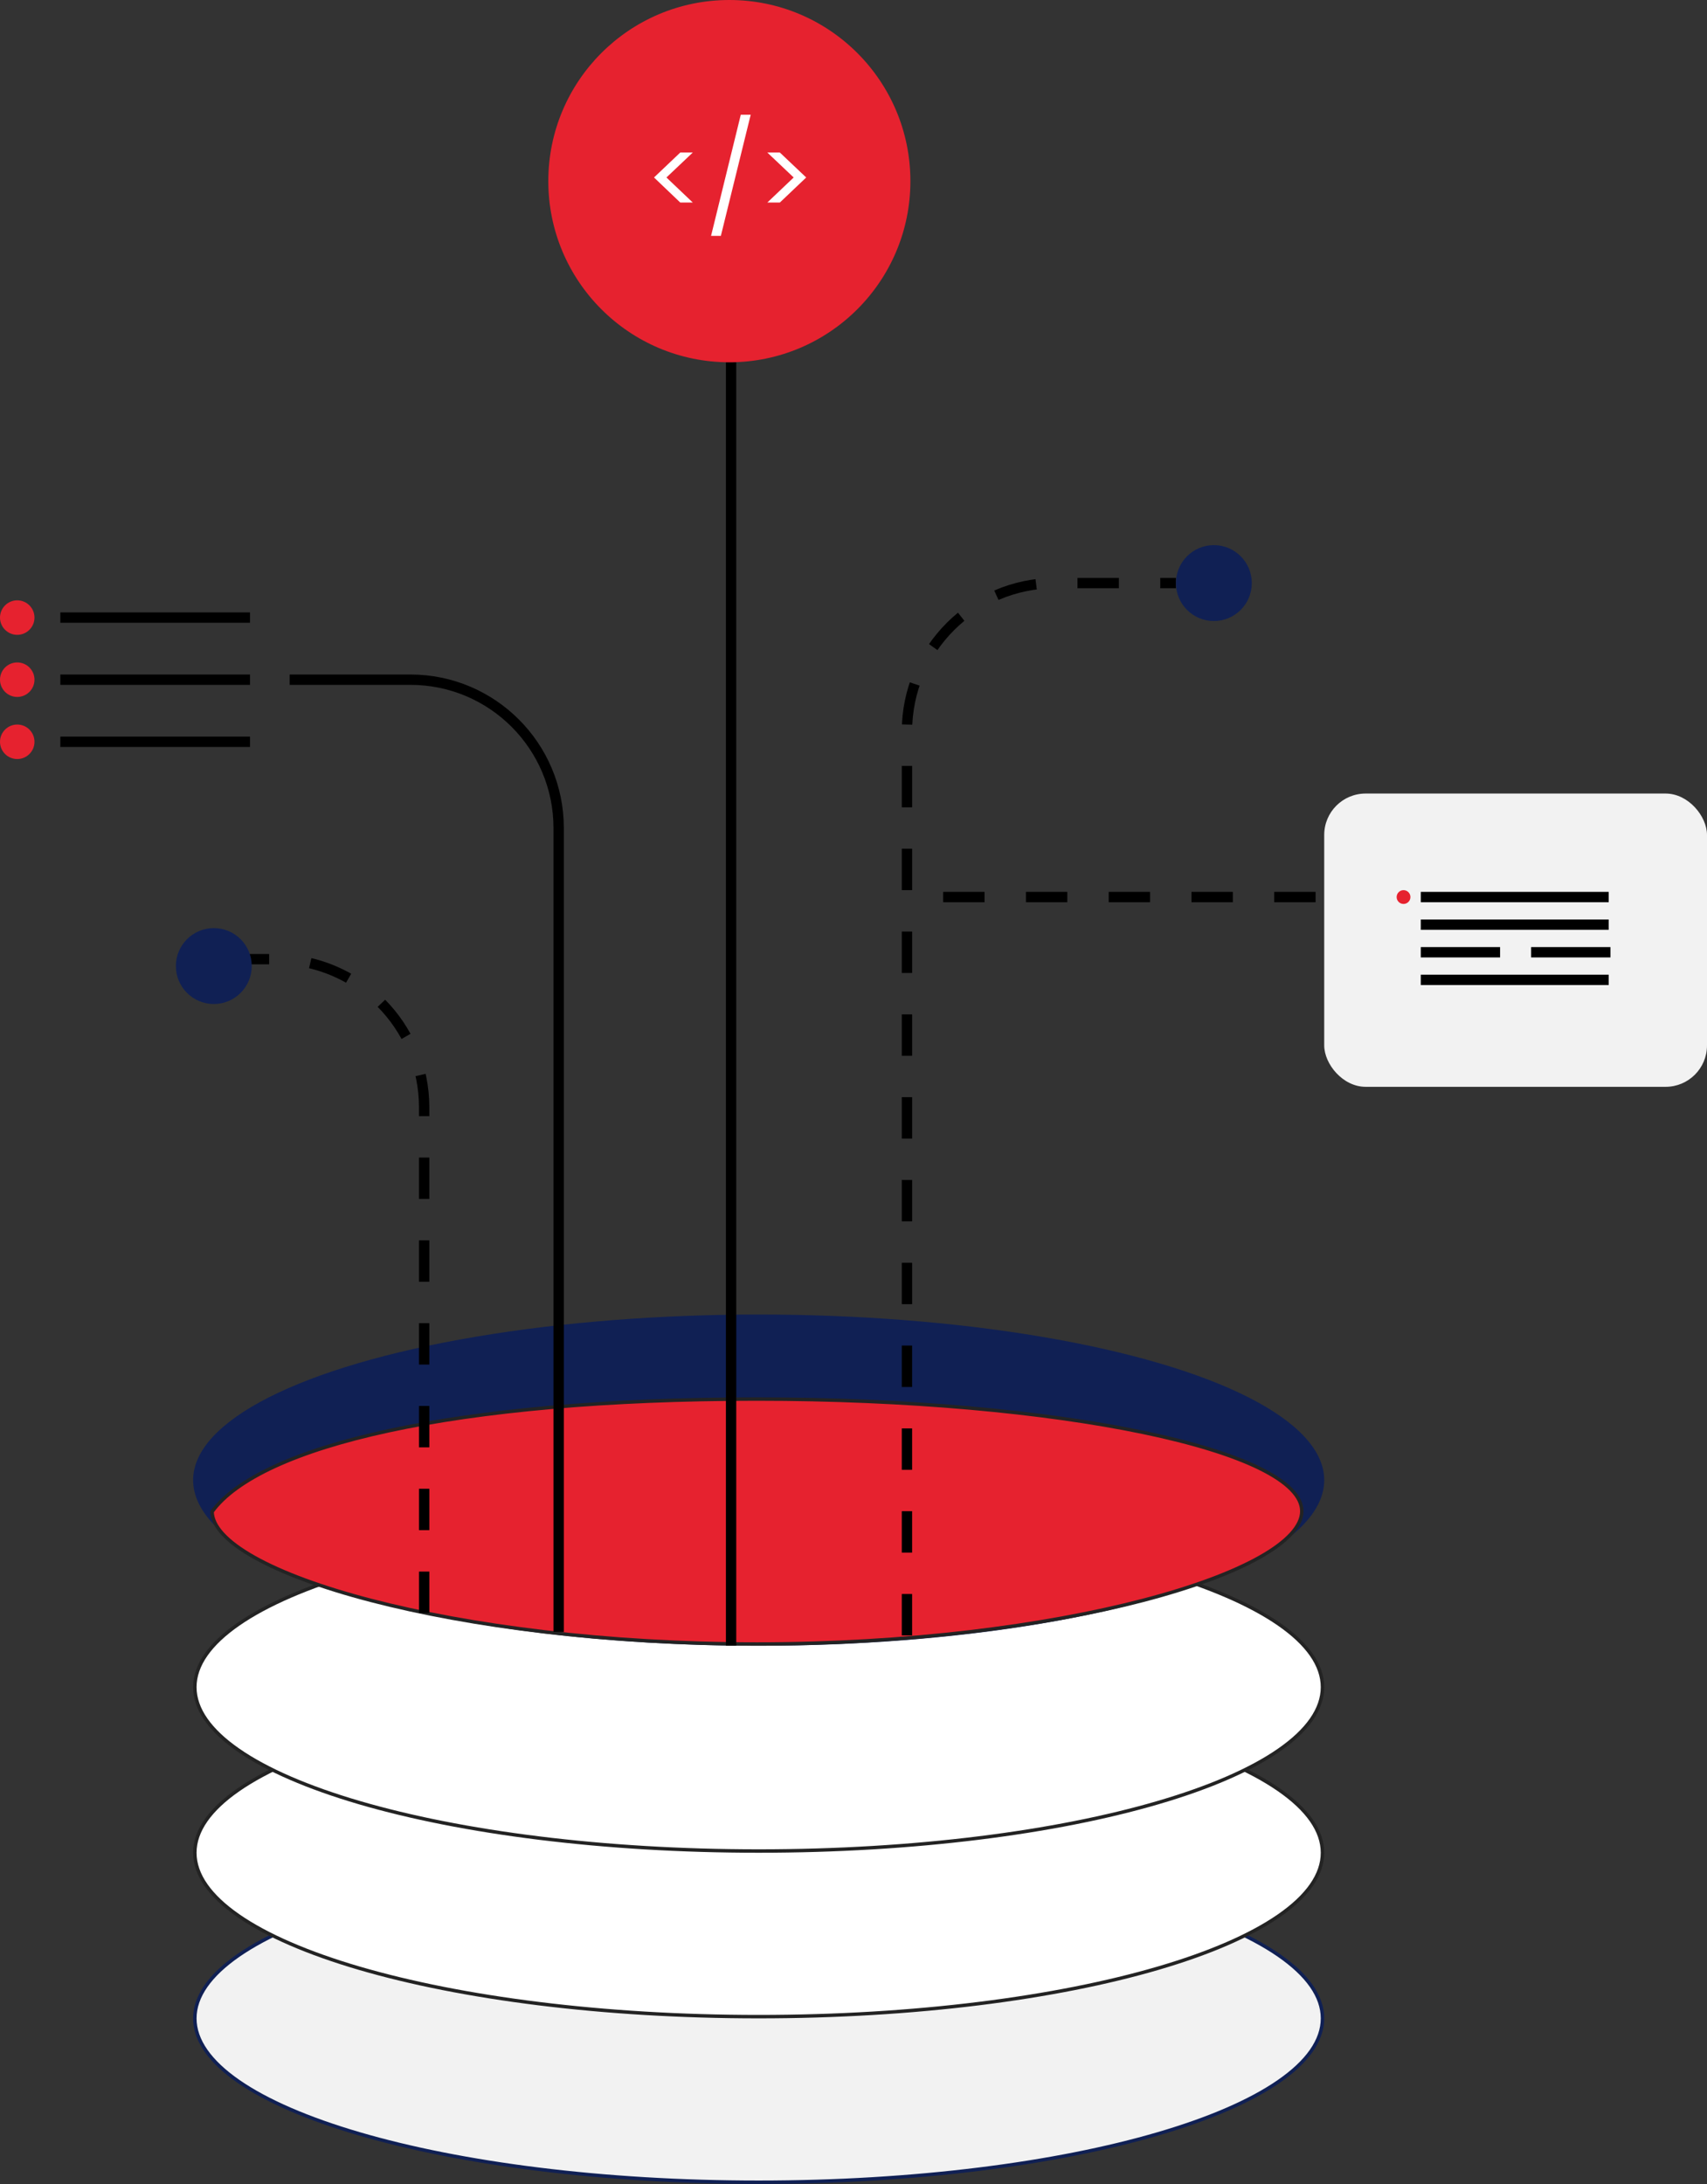<svg width="495" height="633" viewBox="0 0 495 633" fill="none" xmlns="http://www.w3.org/2000/svg">
<rect x="0" y="0" width="495" height="633" fill="#333333" stroke="none"/>
<path d="M383.5 585C383.5 591.379 379.08 597.562 370.828 603.273C362.591 608.972 350.639 614.126 335.825 618.461C306.204 627.131 265.254 632.5 220 632.5C174.746 632.5 133.796 627.131 104.175 618.461C89.361 614.126 77.409 608.972 69.172 603.273C60.92 597.562 56.5 591.379 56.5 585C56.5 578.621 60.92 572.438 69.172 566.727C77.409 561.028 89.361 555.874 104.175 551.539C133.796 542.869 174.746 537.5 220 537.5C265.254 537.5 306.204 542.869 335.825 551.539C350.639 555.874 362.591 561.028 370.828 566.727C379.08 572.438 383.5 578.621 383.5 585Z" fill="#F2F2F2" stroke="#102054"/>
<path d="M383.5 537C383.5 543.379 379.08 549.562 370.828 555.273C362.591 560.972 350.639 566.126 335.825 570.461C306.204 579.131 265.254 584.5 220 584.5C174.746 584.5 133.796 579.131 104.175 570.461C89.361 566.126 77.409 560.972 69.172 555.273C60.92 549.562 56.5 543.379 56.5 537C56.5 530.621 60.92 524.438 69.172 518.727C77.409 513.028 89.361 507.874 104.175 503.539C133.796 494.869 174.746 489.5 220 489.5C265.254 489.5 306.204 494.869 335.825 503.539C350.639 507.874 362.591 513.028 370.828 518.727C379.08 524.438 383.5 530.621 383.5 537Z" fill="white" stroke="#232323"/>
<path d="M383.5 489C383.5 495.379 379.08 501.562 370.828 507.273C362.591 512.972 350.639 518.126 335.825 522.461C306.204 531.131 265.254 536.5 220 536.5C174.746 536.5 133.796 531.131 104.175 522.461C89.361 518.126 77.409 512.972 69.172 507.273C60.92 501.562 56.5 495.379 56.5 489C56.5 482.621 60.92 476.438 69.172 470.727C77.409 465.028 89.361 459.874 104.175 455.539C133.796 446.869 174.746 441.5 220 441.5C265.254 441.5 306.204 446.869 335.825 455.539C350.639 459.874 362.591 465.028 370.828 470.727C379.08 476.438 383.5 482.621 383.5 489Z" fill="white" stroke="#232323"/>
<g clip-path="url(#clip0_1_2)">
<ellipse cx="220" cy="429" rx="164" ry="48" fill="#102054"/>
<path d="M377.5 438C377.5 440.109 376.474 442.312 374.411 444.571C372.348 446.83 369.284 449.106 365.299 451.347C357.331 455.828 345.771 460.12 331.45 463.851C302.815 471.31 263.233 476.5 219.5 476.5C175.767 476.5 136.185 471.31 107.55 463.851C93.229 460.12 81.669 455.828 73.701 451.347C69.716 449.106 66.652 446.83 64.589 444.571C62.578 442.369 61.552 440.219 61.502 438.159C64.947 433.435 71.011 429.025 79.572 425.071C88.205 421.084 99.335 417.578 112.779 414.676C139.666 408.874 175.753 405.5 219.5 405.5C263.245 405.5 302.834 409.192 331.475 415.155C345.799 418.137 357.358 421.682 365.323 425.604C369.307 427.565 372.366 429.607 374.423 431.7C376.478 433.791 377.5 435.896 377.5 438Z" fill="#E6222F" stroke="#232323"/>
</g>
<path d="M212 105L212 477" stroke="black" stroke-width="3"/>
<path d="M263 474L263 212C263 188.252 282.252 169 306 169L341 169" stroke="black" stroke-width="3" stroke-dasharray="12 12"/>
<path d="M162 473L162 240C162 216.252 142.748 197 119 197L84 197" stroke="black" stroke-width="3"/>
<path d="M123 467.5L123 321C123 297.252 103.748 278 80 278L69 278" stroke="black" stroke-width="3" stroke-dasharray="12 12"/>
<circle cx="211.5" cy="52.5" r="52.5" fill="#E6222F"/>
<path d="M197.265 58.705L189.653 51.44L197.265 44.207H200.897L193.254 51.44L200.897 58.705H197.265ZM217.69 33.248L209.036 68.369H206.193L214.816 33.248H217.69ZM222.51 44.207H226.142L233.785 51.44L226.142 58.705H222.51L230.153 51.44L222.51 44.207Z" fill="white"/>
<circle cx="62" cy="280" r="11" fill="#102054"/>
<circle cx="352" cy="169" r="11" fill="#102054"/>
<path d="M381.5 260H263" stroke="black" stroke-width="3" stroke-dasharray="12 12"/>
<rect x="384" y="230" width="111" height="85" rx="12" fill="#F2F2F2"/>
<path d="M412 260H466.5" stroke="black" stroke-width="3"/>
<path d="M412 268H466.5" stroke="black" stroke-width="3"/>
<path d="M412 276H435" stroke="black" stroke-width="3"/>
<path d="M444 276H467" stroke="black" stroke-width="3"/>
<path d="M412 284H466.5" stroke="black" stroke-width="3"/>
<circle cx="407" cy="260" r="2" fill="#E6222F"/>
<circle cx="5" cy="179" r="5" fill="#E6222F"/>
<path d="M17.5 179H72.5" stroke="black" stroke-width="3"/>
<circle cx="5" cy="197" r="5" fill="#E6222F"/>
<path d="M17.5 197H72.5" stroke="black" stroke-width="3"/>
<circle cx="5" cy="215" r="5" fill="#E6222F"/>
<path d="M17.5 215H72.5" stroke="black" stroke-width="3"/>
<defs>
<clipPath id="clip0_1_2">
<rect width="328" height="96" fill="white" transform="translate(56 381)"/>
</clipPath>
</defs>
</svg>
